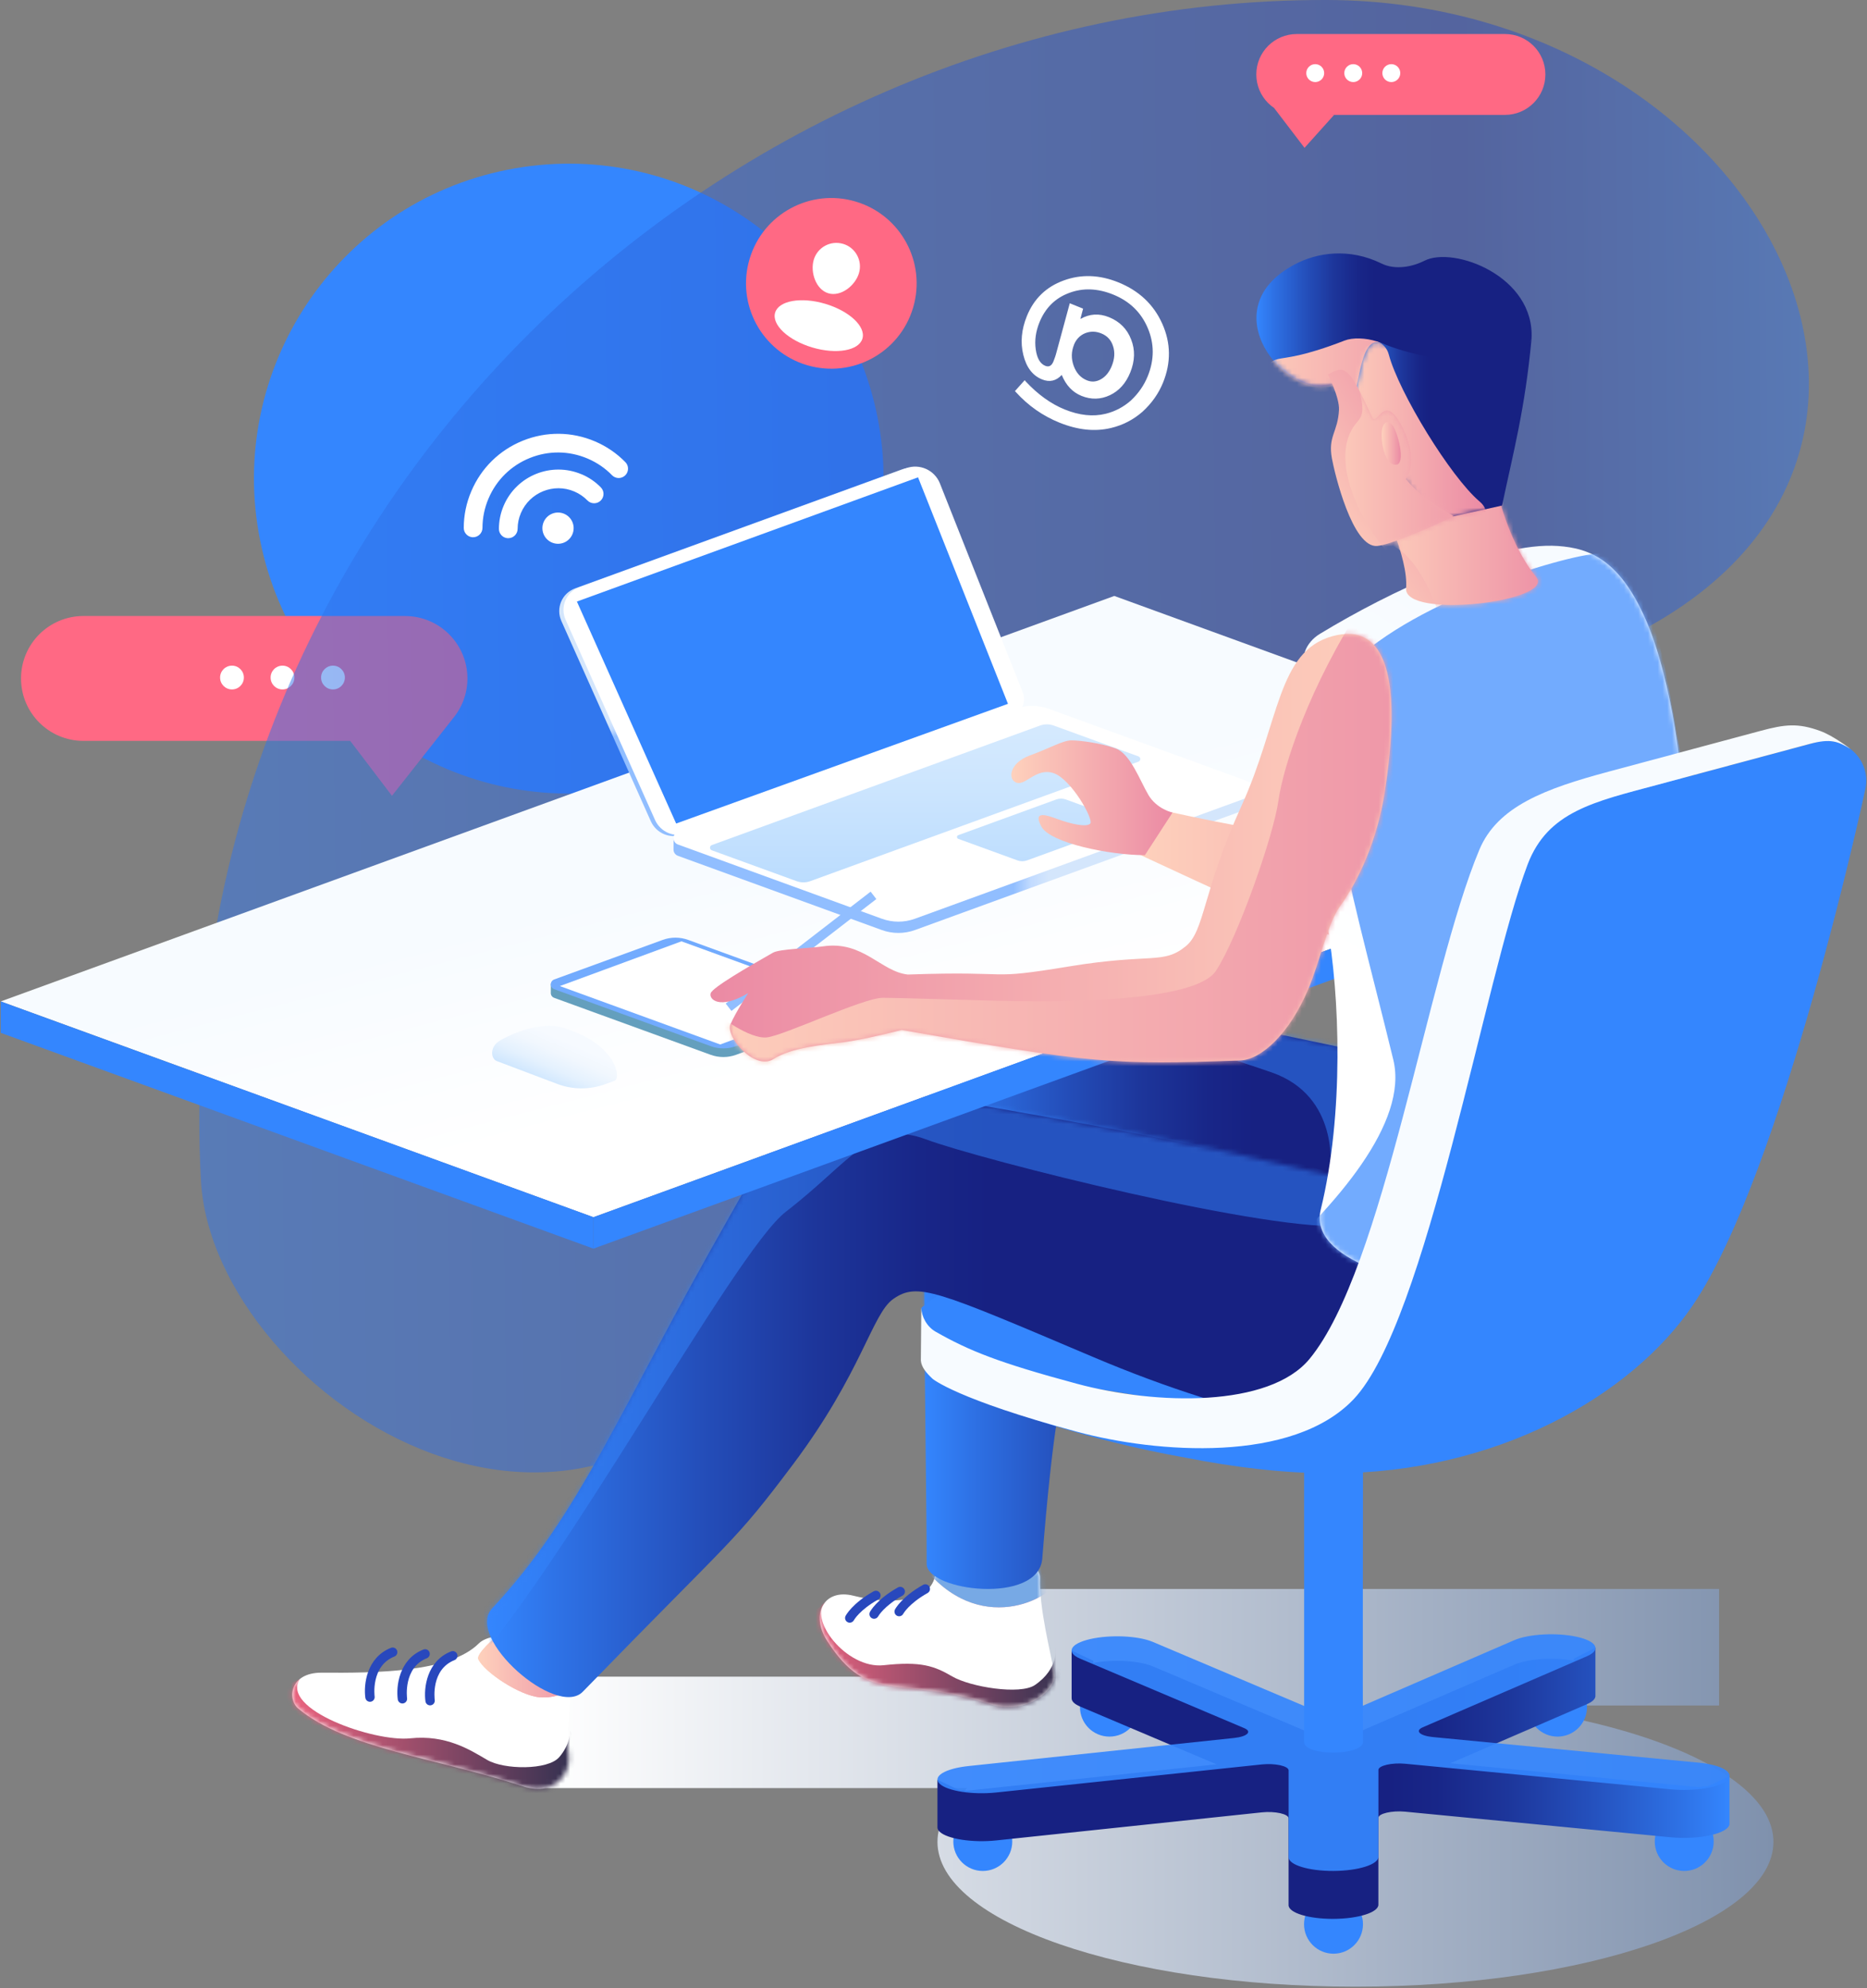 <svg width="388" height="413" viewBox="0 0 388 413" fill="none" xmlns="http://www.w3.org/2000/svg">
<rect x="0" y="0" width="388" height="413" fill="#808080" stroke="none"/>
<path d="M131.034 163.573C166.46 156.487 189.436 122.024 182.35 86.597C175.265 51.171 140.802 28.196 105.375 35.281C69.948 42.366 46.973 76.829 54.059 112.256C61.144 147.683 95.607 170.658 131.034 163.573Z" fill="#3486FE"/>
<path d="M84.178 127.971H17.339C10.176 127.971 4.37 133.777 4.37 140.94C4.37 148.103 10.176 153.909 17.339 153.909H72.78L81.459 165.323L94.054 149.344H94.043C95.971 147.081 97.141 144.153 97.141 140.945C97.141 133.783 91.335 127.976 84.172 127.976L84.178 127.971Z" fill="#FF6984"/>
<path d="M69.198 138.281C67.836 138.281 66.727 139.385 66.727 140.753C66.727 142.121 67.831 143.225 69.198 143.225C70.566 143.225 71.67 142.121 71.67 140.753C71.67 139.385 70.566 138.281 69.198 138.281Z" fill="white"/>
<path d="M58.707 138.281C57.345 138.281 56.235 139.385 56.235 140.753C56.235 142.121 57.339 143.225 58.707 143.225C60.075 143.225 61.179 142.121 61.179 140.753C61.179 139.385 60.075 138.281 58.707 138.281Z" fill="white"/>
<path d="M48.21 138.281C46.848 138.281 45.738 139.385 45.738 140.753C45.738 142.121 46.842 143.225 48.21 143.225C49.578 143.225 50.682 142.121 50.682 140.753C50.682 139.385 49.578 138.281 48.21 138.281Z" fill="white"/>
<path d="M275.707 0C147.77 -0.269 34.268 108.718 41.766 245.279C44.238 290.3 126.193 344.681 166.473 265.895C200.629 199.083 238.975 161.193 315.158 140.923C423.474 112.107 372.422 0.204 275.707 0Z" fill="url(#paint0_linear_604_22302)" fill-opacity="0.5"/>
<path d="M114.758 106.707C113.093 107.378 112.291 109.267 112.956 110.932C113.626 112.596 115.516 113.398 117.18 112.733C118.845 112.063 119.647 110.174 118.982 108.509C118.312 106.845 116.422 106.043 114.758 106.707Z" fill="white"/>
<path d="M123.651 91.695C118.833 89.641 113.511 89.591 108.655 91.547C103.799 93.502 99.998 97.232 97.949 102.044C96.911 104.477 96.383 107.037 96.378 109.663C96.378 110.646 97.103 111.459 98.053 111.591C98.141 111.602 98.229 111.607 98.317 111.607C99.388 111.607 100.261 110.739 100.267 109.668C100.272 107.57 100.695 105.51 101.525 103.56C103.167 99.698 106.216 96.71 110.105 95.145C113.994 93.579 118.262 93.618 122.124 95.266C124.041 96.084 125.749 97.243 127.188 98.721C127.941 99.49 129.171 99.501 129.935 98.748C130.704 97.996 130.715 96.765 129.962 96.002C128.16 94.162 126.035 92.711 123.64 91.69L123.651 91.695Z" fill="white"/>
<path d="M120.871 98.534C114.604 95.87 107.336 98.792 104.672 105.06C104.019 106.592 103.689 108.207 103.684 109.861C103.684 110.844 104.409 111.657 105.359 111.789C105.447 111.8 105.535 111.805 105.623 111.805C106.694 111.805 107.567 110.937 107.573 109.866C107.573 108.735 107.803 107.63 108.254 106.576C110.083 102.286 115.065 100.275 119.355 102.104C120.388 102.544 121.305 103.17 122.085 103.967C122.838 104.73 124.068 104.747 124.837 103.994C125.606 103.242 125.617 102.011 124.865 101.248C123.728 100.083 122.387 99.171 120.882 98.528L120.871 98.534Z" fill="white"/>
<path d="M177.823 41.873C168.435 39.083 158.564 44.422 155.774 53.81C152.983 63.197 158.322 73.068 167.71 75.859C177.097 78.649 186.968 73.31 189.759 63.922C192.549 54.535 187.21 44.664 177.823 41.873Z" fill="#FF6984"/>
<path d="M171.506 63.115C166.496 61.626 161.833 62.445 161.086 64.95C160.339 67.454 163.799 70.695 168.809 72.184C173.819 73.673 178.482 72.854 179.229 70.349C179.976 67.844 176.516 64.604 171.506 63.115Z" fill="white"/>
<path d="M175.208 50.662C172.615 49.893 169.89 51.365 169.116 53.958C168.347 56.551 169.561 60.16 172.154 60.929C174.746 61.698 177.735 59.341 178.509 56.749C179.278 54.156 177.806 51.431 175.213 50.657L175.208 50.662Z" fill="white"/>
<path d="M232.428 58.66C228.479 57.062 224.678 56.935 221.03 58.276C217.405 59.599 214.862 62.066 213.401 65.675C212.274 68.465 212.027 71.146 212.665 73.722C213.302 76.331 214.604 78.028 216.559 78.82C218.125 79.451 219.487 79.144 220.651 77.891C221.53 80.039 222.898 81.489 224.744 82.236C226.76 83.055 228.737 83.005 230.671 82.093C232.577 81.187 233.983 79.611 234.889 77.375C235.867 74.963 235.927 72.684 235.076 70.531C234.241 68.339 232.703 66.795 230.462 65.889C228.407 65.059 226.43 65.18 224.524 66.263L225.09 64.12L222.321 63L219.58 73.101C219.487 73.475 219.382 73.826 219.267 74.161C219.152 74.491 219.042 74.799 218.927 75.079C218.553 75.996 217.993 76.304 217.229 75.996C216.164 75.568 215.504 74.425 215.246 72.568C214.988 70.745 215.246 68.883 216.01 66.987C217.229 63.977 219.278 61.94 222.156 60.868C225.035 59.77 228.1 59.88 231.357 61.198C234.757 62.577 237.152 64.895 238.531 68.158C239.904 71.404 239.904 74.733 238.526 78.149C237.762 80.033 236.603 81.714 235.037 83.186C233.505 84.543 231.758 85.466 229.797 85.955C227.172 86.603 224.332 86.306 221.272 85.065C218.41 83.906 215.708 81.967 213.164 79.242L212.95 78.984L210.929 81.242L211.104 81.44C213.675 84.274 216.691 86.389 220.151 87.79C223.98 89.339 227.556 89.712 230.885 88.91C233.324 88.333 235.499 87.213 237.41 85.554C239.355 83.78 240.783 81.753 241.706 79.479C243.381 75.331 243.332 71.261 241.547 67.262C239.761 63.263 236.724 60.401 232.428 58.66ZM223.2 71.602C223.661 70.465 224.431 69.674 225.507 69.223C226.611 68.789 227.726 68.8 228.869 69.262C230.105 69.761 230.923 70.646 231.319 71.92C231.731 73.184 231.643 74.551 231.05 76.018C230.533 77.292 229.792 78.21 228.825 78.77C227.858 79.33 226.869 79.413 225.87 79.006C224.584 78.484 223.672 77.485 223.134 76.002C222.596 74.518 222.618 73.052 223.206 71.607L223.2 71.602Z" fill="white"/>
<path d="M312.764 7.07H269.485C264.849 7.07 261.086 10.827 261.086 15.469C261.086 20.11 264.843 23.868 269.485 23.868H312.764C317.4 23.868 321.163 20.11 321.163 15.469C321.163 10.827 317.406 7.07 312.764 7.07Z" fill="#FF6984"/>
<path d="M271.105 30.712L277.257 23.862L264.766 22.412L271.105 30.712Z" fill="#FF6984"/>
<path d="M289.144 13.326C288.117 13.326 287.282 14.162 287.282 15.189C287.282 16.216 288.117 17.051 289.144 17.051C290.172 17.051 291.006 16.216 291.006 15.189C291.006 14.162 290.172 13.326 289.144 13.326Z" fill="white"/>
<path d="M281.233 13.326C280.206 13.326 279.371 14.162 279.371 15.189C279.371 16.216 280.206 17.051 281.233 17.051C282.26 17.051 283.095 16.216 283.095 15.189C283.095 14.162 282.26 13.326 281.233 13.326Z" fill="white"/>
<path d="M273.33 13.326C272.303 13.326 271.468 14.162 271.468 15.189C271.468 16.216 272.303 17.051 273.33 17.051C274.357 17.051 275.192 16.216 275.192 15.189C275.192 14.162 274.357 13.326 273.33 13.326Z" fill="white"/>
<path style="mix-blend-mode:multiply" d="M316.24 355.03V354.304H357.261V330.091H204.243V348.306H113.449V371.454H201.024C197.025 374.909 194.823 378.682 194.823 382.632C194.823 399.243 233.713 412.712 281.689 412.712C329.665 412.712 368.555 399.243 368.555 382.632C368.555 370.273 347.023 359.655 316.24 355.03Z" fill="url(#paint1_linear_604_22302)"/>
<path d="M194.454 326.103C194.355 333.415 184.177 333.228 177.388 331.503C171.17 329.921 168.429 335.408 171.823 340.748C180.618 354.579 186.44 347.757 205.891 354.057C213.29 356.452 219.711 350.91 219.145 347.79C218.305 343.148 215.937 334.013 216.141 327.883C216.366 321.215 194.454 326.103 194.454 326.103Z" fill="white"/>
<mask id="mask0_604_22302" style="mask-type:luminance" maskUnits="userSpaceOnUse" x="170" y="324" width="50" height="31">
<path d="M194.454 326.103C194.355 333.414 184.177 333.228 177.388 331.503C171.17 329.921 168.429 335.408 171.823 340.748C180.618 354.579 186.44 347.757 205.891 354.057C213.29 356.452 219.711 350.91 219.145 347.79C218.305 343.148 215.937 334.013 216.141 327.883C216.366 321.214 194.454 326.103 194.454 326.103Z" fill="white"/>
</mask>
<g mask="url(#mask0_604_22302)">
<path d="M196.196 317.232L191.62 325.087C203.254 340.286 218.788 332.173 220.151 327.746C221.513 323.318 196.19 317.232 196.19 317.232H196.196Z" fill="url(#paint2_linear_604_22302)"/>
<path d="M215.07 350.053C211.977 352.151 201.639 350.448 197.899 348.267C194.158 346.081 191.406 345.082 183.639 345.933C175.877 346.784 167.61 336.084 171.774 332.601L162.397 340.347L169.709 351.569L212.603 359.962L225.012 353.332L219.376 342.319C219.376 342.319 220.046 346.675 215.064 350.058L215.07 350.053Z" fill="url(#paint3_linear_604_22302)"/>
<g style="mix-blend-mode:multiply">
<path d="M196.196 317.232L191.62 325.087C203.254 340.286 218.788 332.173 220.151 327.746C221.513 323.318 196.19 317.232 196.19 317.232H196.196Z" fill="#77A9E5"/>
</g>
</g>
<path d="M99.505 341.407C93.44 347.466 78.038 347.554 66.871 347.482C60.202 347.438 59.658 353.003 61.982 354.936C71.979 363.242 90.249 365.082 108.738 371.108C115.775 373.398 118.648 367.752 118.181 364.785C117.478 360.369 118.813 352.074 119.142 346.246C119.505 339.908 103.081 337.831 99.505 341.407Z" fill="white"/>
<mask id="mask1_604_22302" style="mask-type:luminance" maskUnits="userSpaceOnUse" x="60" y="339" width="60" height="33">
<path d="M99.507 341.407C93.442 347.466 78.04 347.554 66.873 347.482C60.204 347.438 59.66 353.003 61.984 354.936C71.981 363.241 90.251 365.082 108.74 371.107C115.777 373.398 118.65 367.751 118.183 364.785C117.48 360.369 118.814 352.074 119.144 346.246C119.507 339.907 103.083 337.831 99.507 341.407Z" fill="white"/>
</mask>
<g mask="url(#mask1_604_22302)">
<path d="M116.189 365.06C113.849 367.751 104.753 367.674 101.221 365.593C97.689 363.511 92.696 360.33 85.236 361.121C77.782 361.912 58.161 355.095 62.336 348.795L54.344 352.492L65.264 364.368L111.652 376.353L123.687 370.075L118.535 359.589C118.535 359.589 118.535 362.368 116.195 365.06H116.189Z" fill="url(#paint4_linear_604_22302)"/>
<path d="M112.394 332.409C112.394 332.409 98.507 342.681 99.403 344.67C100.611 347.35 108.038 352.272 112.158 352.591C118.7 353.096 122.556 347.521 122.655 344.812C122.819 340.396 112.388 332.409 112.388 332.409H112.394Z" fill="url(#paint5_linear_604_22302)"/>
<path style="mix-blend-mode:multiply" d="M112.394 332.409C112.394 332.409 98.507 342.681 99.403 344.67C100.611 347.35 108.038 352.272 112.158 352.591C118.7 353.096 122.556 347.521 122.655 344.812C122.819 340.396 112.388 332.409 112.388 332.409H112.394Z" fill="url(#paint6_linear_604_22302)"/>
</g>
<path d="M324.266 282.637C297.977 285.983 231.358 240.023 229.084 254.804C224.008 287.856 220.828 270.668 216.609 323.758C215.84 333.442 192.572 330.547 192.577 324.878C192.583 303.34 190.99 232.887 193.478 222.687C195.445 214.634 202.877 207.581 211.715 207.037C218.592 206.614 228.029 206.395 239.647 209.103C272.72 216.815 321.339 225.867 340.394 230.987C362.421 236.908 350.556 279.287 324.266 282.637Z" fill="url(#paint7_linear_604_22302)"/>
<mask id="mask2_604_22302" style="mask-type:luminance" maskUnits="userSpaceOnUse" x="192" y="206" width="160" height="125">
<path d="M324.266 282.638C297.977 285.983 231.358 240.023 229.084 254.805C224.008 287.856 220.828 270.668 216.609 323.758C215.84 333.442 192.572 330.547 192.577 324.879C192.583 303.341 190.99 232.887 193.478 222.687C195.445 214.634 202.877 207.581 211.715 207.037C218.592 206.614 228.029 206.395 239.647 209.103C272.72 216.815 321.339 225.867 340.394 230.987C362.421 236.908 350.556 279.287 324.266 282.638Z" fill="white"/>
</mask>
<g mask="url(#mask2_604_22302)">
<path opacity="0.5" d="M158.384 196.672L189.139 295.711C193.792 252.816 201.861 210.597 213.193 211.042C228.502 211.64 249.952 217.82 264.239 222.769C278.532 227.718 276.434 243.049 276.434 243.049L355.544 259.133L208.584 171.031L158.384 196.672Z" fill="#3486FE"/>
</g>
<path d="M191.468 271.684L191.666 274.93L194.819 283.12L254.714 292.871L299.933 277.303L226.694 260.654C226.694 260.654 204.761 260.248 191.468 271.695V271.684Z" fill="#3486FE"/>
<path d="M340.393 230.986C340.805 237.985 355.685 287.076 320.882 291.03C315.883 291.602 310.89 294.941 304.595 296.419C286.517 300.671 258.075 295.007 227.105 281.874C194.416 268.015 190.703 266.323 185.638 269.849C181.217 272.926 179.135 285.12 164.798 304.219C152.29 320.874 152.966 318.682 121.123 351.431C115.68 357.029 96.564 340.248 102.277 334.134C120.788 314.31 128.66 292.909 151.412 253.057C162.485 233.662 166.413 223.164 194.845 228.064C226.847 233.579 249.039 237.666 271.483 243.055C318.234 254.277 340.398 230.997 340.398 230.997L340.393 230.986Z" fill="url(#paint8_linear_604_22302)"/>
<mask id="mask3_604_22302" style="mask-type:luminance" maskUnits="userSpaceOnUse" x="101" y="226" width="243" height="127">
<path d="M340.391 230.986C340.803 237.984 355.683 287.075 320.88 291.03C315.881 291.602 310.888 294.941 304.593 296.419C286.515 300.671 258.073 295.007 227.103 281.874C194.414 268.015 190.701 266.323 185.637 269.849C181.215 272.925 179.133 285.12 164.796 304.219C152.289 320.874 152.964 318.682 121.121 351.431C115.678 357.029 96.562 340.248 102.275 334.134C120.786 314.31 128.658 292.909 151.41 253.057C162.484 233.661 166.411 223.164 194.843 228.064C226.845 233.579 249.037 237.666 271.481 243.054C318.232 254.277 340.396 230.997 340.396 230.997L340.391 230.986Z" fill="white"/>
</mask>
<g mask="url(#mask3_604_22302)">
<path opacity="0.5" d="M284.828 246.032L153.073 207.443L73.529 294.299L95.644 349.009C115.875 328.202 152.508 260.044 163.307 251.734C176.951 241.231 181.126 232.448 192.387 236.672C203.647 240.896 265.081 256.419 280.319 254.573C310.278 250.948 284.828 246.032 284.828 246.032Z" fill="#3486FE"/>
<path d="M340.627 241.599C335.321 259.66 306.944 252.623 300.792 268.229C294.64 283.835 313.508 285.477 328.877 282.319C343.78 279.259 383.791 309.174 383.791 309.174L354.98 218.067C354.98 218.067 348.064 216.309 340.627 241.604V241.599Z" fill="#FF6984"/>
</g>
<path d="M0.151 208.037L123.326 252.865L354.746 168.636L231.571 123.802L0.151 208.037Z" fill="url(#paint9_linear_604_22302)"/>
<path d="M123.327 259.391L354.747 175.161V168.636L123.327 252.865V259.391Z" fill="#3486FE"/>
<path d="M0.151 214.563L123.326 259.391V252.865L0.151 208.037V214.563Z" fill="#3486FE"/>
<path d="M194.441 100.649C193.326 97.88 190.216 96.496 187.415 97.518L119.522 122.231C116.775 123.23 115.462 126.35 116.665 129.009L135.254 170.607C136.38 173.107 139.241 174.315 141.818 173.387L209.486 148.987C211.469 148.273 212.458 146.054 211.672 144.104L194.441 100.654V100.649Z" fill="url(#paint10_linear_604_22302)"/>
<path d="M195.325 100.401C194.21 97.633 191.1 96.249 188.299 97.27L120.406 121.983C117.665 122.983 116.346 126.103 117.549 128.762L136.138 170.36C137.264 172.86 140.125 174.068 142.702 173.14L210.37 148.74C212.353 148.026 213.342 145.807 212.556 143.857L195.325 100.407V100.401Z" fill="white"/>
<path d="M119.89 124.966L140.516 171.08L209.475 146.213L190.788 99.16L119.89 124.966Z" fill="#3486FE"/>
<path d="M260.318 162.67L217.951 149.602C215.726 148.789 213.282 148.789 211.057 149.602L140.889 175.15C140.598 175.255 139.983 173.645 139.983 173.909C139.983 174.326 139.983 176.117 139.972 176.375C139.934 176.952 140.241 177.551 140.889 177.787L183.257 193.206C185.481 194.013 187.926 194.013 190.151 193.206L260.318 167.658C260.999 167.411 261.23 166.774 261.23 166.164C261.23 164.23 261.538 163.472 260.318 162.67Z" fill="url(#paint11_linear_604_22302)"/>
<path d="M260.317 162.67L217.95 147.251C215.725 146.444 213.281 146.444 211.056 147.251L140.889 172.799C139.658 173.25 139.658 174.986 140.889 175.436L183.256 190.855C185.481 191.668 187.925 191.668 190.15 190.855L260.317 165.307C261.548 164.856 261.548 163.121 260.317 162.67Z" fill="white"/>
<path d="M233.802 170.558L221.509 166.081C220.861 165.845 220.152 165.845 219.509 166.081L199.147 173.497C198.79 173.629 198.79 174.134 199.147 174.26L211.44 178.737C212.088 178.973 212.791 178.973 213.439 178.737L233.802 171.322C234.159 171.19 234.159 170.684 233.802 170.558Z" fill="url(#paint12_linear_604_22302)"/>
<path d="M236.593 157.133L218.993 150.728C218.07 150.393 217.054 150.393 216.131 150.728L147.936 175.551C147.425 175.738 147.425 176.458 147.936 176.644L165.535 183.049C166.458 183.384 167.474 183.384 168.397 183.049L236.593 158.226C237.104 158.04 237.104 157.32 236.593 157.133Z" fill="url(#paint13_linear_604_22302)"/>
<path d="M334.846 126.779C324.19 126.9 319.285 141.687 310.221 156.606C301.158 171.53 293.709 177.54 293.709 177.54C293.709 177.54 288.535 178.715 271.677 174.634C255.39 170.695 262.948 173.041 240.411 168.086C235 166.9 237.043 177.644 237.043 177.644C271.265 193.491 273.94 195.277 299.548 197.93C303.536 198.342 306.316 192.206 312.495 185.708C322.8 174.876 328.282 170.723 334.698 159.023C344.97 140.308 345.371 126.653 334.852 126.773L334.846 126.779Z" fill="url(#paint14_linear_604_22302)"/>
<path d="M238.653 165.126C236.901 162.154 234.923 156.595 231.853 155.48C228.782 154.359 224.443 153.81 222.663 153.804C220.883 153.804 218.137 155.447 213.984 156.957C209.831 158.468 209.337 161.901 211.237 162.593C213.143 163.285 215.429 159.325 219.054 160.649C222.679 161.973 227.376 170.294 226.563 171.107C225.75 171.92 222.388 171.107 219.955 170.218C217.516 169.328 214.583 168.262 216.412 171.701C218.235 175.139 230.622 177.65 237.933 177.65L243.674 168.806C243.674 168.806 240.4 168.092 238.647 165.12L238.653 165.126Z" fill="url(#paint15_linear_604_22302)"/>
<path d="M271.231 135.244C271.78 133.821 272.835 132.574 274.274 131.695C288.699 122.923 310.704 112.508 323.788 113.425C330.413 113.892 336.949 116.298 342.569 130.014C345.568 137.331 350.253 154.595 350.248 178.984C350.242 197.029 352.769 225.246 352.731 253.134C352.698 275.551 269.49 271.657 274.472 251.305C279.344 231.415 278.449 206.779 275.779 191.898C273.994 181.945 270.489 168.789 272.747 159.561C275.169 149.646 270.006 138.419 271.237 135.244H271.231Z" fill="url(#paint16_linear_604_22302)"/>
<mask id="mask4_604_22302" style="mask-type:luminance" maskUnits="userSpaceOnUse" x="271" y="113" width="82" height="156">
<path d="M271.231 135.244C271.78 133.821 272.835 132.574 274.274 131.695C288.699 122.923 310.704 112.508 323.788 113.425C330.413 113.892 336.949 116.298 342.569 130.014C345.568 137.331 350.253 154.595 350.248 178.984C350.242 197.029 352.769 225.246 352.731 253.134C352.698 275.551 269.49 271.657 274.472 251.305C279.344 231.415 278.449 206.779 275.779 191.898C273.994 181.945 270.489 168.789 272.747 159.561C275.169 149.646 270.006 138.419 271.237 135.244H271.231Z" fill="white"/>
</mask>
<g mask="url(#mask4_604_22302)">
<path d="M354.746 175.161C344.551 151.009 349.896 127.949 333.401 115.145C331.539 113.7 299.377 122.176 283.25 135.755C269.05 147.707 280.031 180.918 289.556 220.149C295.878 246.175 230.242 288.795 230.242 288.795C230.215 289.366 277.564 280.407 289.242 275.387C289.242 275.387 342.42 259.05 337.108 238.001C331.929 217.49 367.106 204.433 354.746 175.161Z" fill="#72ABFE"/>
</g>
<path d="M175.527 207.087L143.014 197.056C141.306 196.436 139.433 196.436 137.724 197.056L115.176 205.274C114.95 205.356 114.478 204.12 114.478 204.318C114.478 204.637 114.478 206.01 114.467 206.208C114.44 206.653 114.67 207.109 115.17 207.29L147.683 219.122C149.392 219.743 151.265 219.743 152.973 219.122L175.522 210.904C176.044 210.712 176.219 210.223 176.219 209.762C176.219 208.279 176.456 207.696 175.522 207.081L175.527 207.087Z" fill="#649FBD"/>
<path d="M175.528 207.087L143.015 195.255C141.307 194.634 139.433 194.634 137.725 195.255L115.176 203.472C114.232 203.818 114.232 205.153 115.176 205.494L147.689 217.326C149.398 217.946 151.271 217.946 152.979 217.326L175.528 209.108C176.473 208.762 176.473 207.427 175.528 207.087Z" fill="#72ABFE"/>
<path d="M116.347 204.846L149.673 216.98L174.946 207.68L141.62 195.552L116.347 204.846Z" fill="white"/>
<path d="M180.933 185.23L150.815 208.474L152.003 210.013L182.121 186.769L180.933 185.23Z" fill="#91BEFF"/>
<path d="M147.689 206.334C148.112 205.098 155.566 200.808 160.647 197.908C162.02 197.122 168.178 197.023 171.056 196.595C179.372 195.359 183.075 201.863 188.672 202.45C211.809 201.637 204.239 203.719 222.201 200.764C239.279 197.957 241.718 200.407 246.42 196.578C250.408 193.332 249.853 185.323 257.994 167.438C265.964 149.926 265.448 135.254 276.95 132.151C288.31 129.08 291.375 141.456 287.755 164.697C286.222 174.535 282.295 183.027 278.472 188.289C275.89 191.838 274.335 199.715 271.858 205.548C267.986 214.672 262.174 220.149 257.692 220.308C231.182 221.242 227.244 220.967 187.387 213.969C186.502 214.194 179.405 215.996 175.385 216.507C171.089 217.056 164.558 217.567 160.718 220.022C156.879 222.478 150.655 215.359 151.82 212.739C152.984 210.119 155.5 206.306 155.5 206.306C149.513 209.866 147.271 207.57 147.694 206.334H147.689Z" fill="url(#paint17_linear_604_22302)"/>
<mask id="mask5_604_22302" style="mask-type:luminance" maskUnits="userSpaceOnUse" x="147" y="131" width="143" height="90">
<path d="M147.69 206.334C148.113 205.098 155.567 200.808 160.648 197.908C162.021 197.122 168.179 197.023 171.057 196.595C179.373 195.359 183.076 201.863 188.673 202.45C211.81 201.637 204.24 203.719 222.202 200.764C239.28 197.957 241.719 200.407 246.421 196.578C250.409 193.332 249.854 185.323 257.995 167.438C265.965 149.926 265.449 135.255 276.951 132.151C288.311 129.08 291.376 141.456 287.756 164.697C286.223 174.535 282.296 183.027 278.473 188.289C275.891 191.838 274.336 199.715 271.859 205.548C267.987 214.672 262.175 220.149 257.693 220.308C231.183 221.242 227.245 220.967 187.388 213.969C186.503 214.194 179.406 215.996 175.386 216.507C171.09 217.056 164.559 217.567 160.719 220.022C156.88 222.478 150.656 215.359 151.821 212.739C152.985 210.119 155.501 206.306 155.501 206.306C149.514 209.866 147.272 207.57 147.695 206.334H147.69Z" fill="white"/>
</mask>
<g mask="url(#mask5_604_22302)">
<path style="mix-blend-mode:multiply" d="M265.677 166.361C264.661 173.672 257.146 194.996 252.68 201.698C248.215 208.399 218.871 207.993 213.285 207.993C207.698 207.993 187.555 207.284 183.463 207.284C179.371 207.284 163.024 215.101 159.371 215.507C155.718 215.914 149.319 210.904 149.319 210.904L140.656 234.051L299.591 255.71L325.04 150.695L283.326 125.345C272.175 142.401 266.688 159.055 265.677 166.367V166.361Z" fill="url(#paint18_linear_604_22302)"/>
</g>
<path d="M277.13 393.612C273.746 393.612 271.005 396.353 271.005 399.737C271.005 403.121 273.746 405.862 277.13 405.862C280.513 405.862 283.254 403.121 283.254 399.737C283.254 396.353 280.513 393.612 277.13 393.612Z" fill="#3486FE"/>
<path d="M350.016 376.425C346.633 376.425 343.892 379.166 343.892 382.549C343.892 385.933 346.633 388.674 350.016 388.674C353.4 388.674 356.141 385.933 356.141 382.549C356.141 379.166 353.4 376.425 350.016 376.425Z" fill="#3486FE"/>
<path d="M323.689 348.515C320.305 348.515 317.564 351.256 317.564 354.64C317.564 358.023 320.305 360.764 323.689 360.764C327.073 360.764 329.814 358.023 329.814 354.64C329.814 351.256 327.073 348.515 323.689 348.515Z" fill="#3486FE"/>
<path d="M230.566 348.515C227.182 348.515 224.441 351.256 224.441 354.64C224.441 358.023 227.182 360.764 230.566 360.764C233.95 360.764 236.691 358.023 236.691 354.64C236.691 351.256 233.95 348.515 230.566 348.515Z" fill="#3486FE"/>
<path d="M204.243 376.425C200.859 376.425 198.118 379.166 198.118 382.549C198.118 385.933 200.859 388.674 204.243 388.674C207.627 388.674 210.368 385.933 210.368 382.549C210.368 379.166 207.627 376.425 204.243 376.425Z" fill="#3486FE"/>
<path d="M203.765 377.166C200.815 377.166 198.42 378.276 198.42 379.644C198.42 381.011 200.815 382.126 203.765 382.126C206.714 382.126 209.109 381.017 209.109 379.649C209.109 378.281 206.72 377.166 203.765 377.166Z" fill="url(#paint19_linear_604_22302)"/>
<path d="M277.13 389.8C274.18 389.8 271.785 390.91 271.785 392.278C271.785 393.645 274.18 394.76 277.13 394.76C280.08 394.76 282.475 393.651 282.475 392.283C282.475 390.915 280.08 389.8 277.13 389.8Z" fill="url(#paint20_linear_604_22302)"/>
<path d="M354.35 371.118C353.751 371.009 353.68 371.327 352.988 371.261L301.436 366.296L329.78 354.035C330.928 353.541 331.505 352.97 331.559 352.404V342.28L327.044 344.593V344.988C322.941 344.236 317.547 344.582 314.679 345.823L280.573 360.577C278.876 361.313 275.388 361.33 273.691 360.61L239.585 346.175C236.712 344.961 231.323 344.664 227.22 345.455V345.01L222.705 342.89V352.816H222.71C222.705 353.409 223.271 354.008 224.484 354.524L252.828 366.521L201.277 371.97C200.584 372.041 200.288 371.783 199.689 371.898L199.338 371.86L194.822 369.74V379.666C194.833 379.951 194.982 380.237 195.278 380.522C196.871 382.038 202.139 382.851 207.039 382.33L262.221 376.502C264.968 376.21 267.791 376.837 267.791 377.732V395.771C267.791 397.375 271.971 398.655 277.124 398.627C282.282 398.605 286.456 397.287 286.456 395.683V377.644C286.456 376.743 289.274 376.095 292.026 376.359L347.209 381.676C352.114 382.148 357.377 381.291 358.97 379.759C359.272 379.468 359.42 379.171 359.425 378.88V368.954L354.91 371.074L354.339 371.118H354.35Z" fill="url(#paint21_linear_604_22302)"/>
<g opacity="0.92">
<path d="M352.988 366.175L297.805 360.858C295.059 360.594 293.977 359.567 295.679 358.831L329.785 344.076C332.817 342.764 331.889 340.956 327.72 340.034C323.551 339.111 317.712 339.424 314.68 340.737L280.574 355.491C278.876 356.227 275.388 356.243 273.691 355.524L239.585 341.088C236.553 339.808 230.719 339.545 226.544 340.506C222.375 341.467 221.447 343.285 224.479 344.571L258.585 359.006C260.282 359.726 259.206 360.759 256.459 361.05L201.277 366.878C196.371 367.394 193.691 369.048 195.284 370.564C196.877 372.08 202.145 372.893 207.044 372.371L262.227 366.543C264.973 366.252 267.797 366.878 267.797 367.773V385.812C267.797 387.416 271.977 388.696 277.129 388.669C282.287 388.647 286.462 387.328 286.462 385.724V367.685C286.462 366.784 289.28 366.136 292.032 366.4L347.215 371.717C352.12 372.19 357.382 371.333 358.975 369.8C360.568 368.268 357.888 366.642 352.982 366.169L352.988 366.175Z" fill="#3486FE"/>
</g>
<path d="M271.021 300.852C271.021 300.852 271.038 355.87 271.021 361.846C271.011 364.922 283.315 364.747 283.265 361.846C283.156 355.87 283.265 300.852 283.265 300.852H271.021Z" fill="#3486FE"/>
<path d="M377.41 154.194L331.956 166.378C325.079 168.224 319.569 173.36 317.257 180.094C306.897 210.251 276.57 293.706 257.394 296.573C228.825 300.847 192.241 286.114 196.943 288.108C208.512 293.025 225.721 299.144 246.397 302.819C256.372 304.796 266.694 306.07 276.746 306.065C311.137 306.059 339.124 289.877 351.797 271.162C370.627 243.357 387.671 163.873 387.671 163.873C388.918 157.831 383.365 152.591 377.405 154.189L377.41 154.194Z" fill="#3486FE"/>
<path d="M365.952 151.81L334.317 160.297C321.101 163.84 311.219 167.515 307.446 176.507C296.652 202.22 287.599 263.615 272.137 282.313C263.771 292.431 240.343 291.909 223.82 287.466C207.402 283.049 201.343 280.572 194.455 276.655C192.554 275.573 191.527 273.469 191.466 271.684L191.373 282.643C191.483 284.027 192.543 285.257 193.828 286.449C193.828 286.449 198.844 290.712 223.837 297.435C240.36 301.879 268.649 304.049 281.332 290.651C296.564 274.557 308.588 202.818 317.481 179.545C321.667 168.592 331.269 166.565 344.479 163.022L376.114 154.535C380.437 153.376 382.008 154.013 384.551 155.584C384.551 155.584 381.068 152.876 378.3 151.86C373.658 150.157 370.928 150.476 365.946 151.81H365.952Z" fill="#F7FBFF"/>
<path d="M319.244 119.874C323.402 124.944 291.707 128.74 292.213 122.203C292.718 115.667 287.077 104.818 285.852 100.253C285.033 97.205 305.725 76.919 310.966 101.226C312.141 106.675 314.981 114.672 319.244 119.874Z" fill="url(#paint22_linear_604_22302)"/>
<mask id="mask6_604_22302" style="mask-type:luminance" maskUnits="userSpaceOnUse" x="285" y="89" width="35" height="37">
<path d="M319.244 119.874C323.402 124.944 291.707 128.74 292.213 122.203C292.718 115.667 287.077 104.818 285.852 100.253C285.033 97.205 305.725 76.919 310.966 101.226C312.141 106.675 314.981 114.672 319.244 119.874Z" fill="white"/>
</mask>
<g mask="url(#mask6_604_22302)">
<path style="mix-blend-mode:multiply" d="M285.955 112.854C293.81 111.695 298.721 126.718 298.721 126.718C344.164 127.438 317.062 106.175 315.749 101.879C315.749 101.879 280.918 113.596 285.955 112.854Z" fill="url(#paint23_linear_604_22302)"/>
</g>
<path d="M268.928 55.002C273.746 52.404 280.414 51.459 287.121 54.749C289.955 56.139 293.493 55.447 296.036 54.162C302.128 51.08 319.063 57.392 318.277 70.459C315.042 76.249 315.267 75.837 308.362 79.913C304.243 82.341 282.727 80.209 280.958 83.456L276.915 79.88C267.401 83.209 251.471 64.412 268.923 55.008L268.928 55.002Z" fill="url(#paint24_linear_604_22302)"/>
<mask id="mask7_604_22302" style="mask-type:luminance" maskUnits="userSpaceOnUse" x="261" y="52" width="58" height="32">
<path d="M268.926 55.002C273.744 52.404 280.412 51.459 287.119 54.749C289.953 56.139 293.491 55.447 296.034 54.162C302.126 51.08 319.061 57.392 318.275 70.46C315.04 76.249 315.265 75.837 308.361 79.913C304.241 82.341 282.725 80.21 280.956 83.456L276.913 79.88C267.399 83.209 251.47 64.412 268.921 55.008L268.926 55.002Z" fill="white"/>
</mask>
<g mask="url(#mask7_604_22302)">
<path style="mix-blend-mode:multiply" d="M290.192 75.161C290.373 71.02 282.71 69.471 279.453 70.74C261.887 77.573 266.413 70.844 260.508 80.726C256.24 87.867 266.896 84.186 266.896 84.186L279.909 87.576L302.941 88.443L304.452 87.999C300.283 82.357 290.011 79.303 290.192 75.161Z" fill="url(#paint25_linear_604_22302)"/>
</g>
<path d="M287.192 71.311C298.98 76.106 314.981 76.441 318.276 70.454C316.931 84.994 314.475 94.041 312.157 105.021L297.941 108.185L280.957 83.445C282.698 79.88 282.665 69.465 287.192 71.305V71.311Z" fill="url(#paint26_linear_604_22302)"/>
<mask id="mask8_604_22302" style="mask-type:luminance" maskUnits="userSpaceOnUse" x="280" y="70" width="39" height="39">
<path d="M287.193 71.311C298.981 76.106 314.982 76.441 318.277 70.454C316.932 84.994 314.476 94.041 312.158 105.021L297.942 108.185L280.958 83.445C282.699 79.88 282.666 69.465 287.193 71.305V71.311Z" fill="white"/>
</mask>
<g mask="url(#mask8_604_22302)">
<path style="mix-blend-mode:multiply" d="M307.424 104.126C301.486 99.061 290.741 81.616 288.61 73.624C288.281 72.388 287.407 71.371 286.215 70.915L286.133 70.882L278.344 74.843L294.103 111.987C294.103 111.987 313.9 109.647 307.424 104.121V104.126Z" fill="url(#paint27_linear_604_22302)"/>
</g>
<path d="M291.598 89.047C292.927 91.761 294.312 96.37 292.18 99.534C296.135 104.433 302.452 107.07 302.013 107.284C295.646 110.322 288.632 113.206 286.215 113.42C281.052 113.876 277.333 98.182 276.8 95.255C275.949 90.591 278.014 89.833 278.267 85.18C278.409 82.544 275.954 77.787 275.954 77.787C279.634 75.754 280.316 76.183 285.116 86.57C286.275 89.08 287.533 80.775 291.593 89.058L291.598 89.047Z" fill="url(#paint28_linear_604_22302)"/>
<mask id="mask9_604_22302" style="mask-type:luminance" maskUnits="userSpaceOnUse" x="275" y="76" width="28" height="38">
<path d="M291.597 89.048C292.926 91.761 294.311 96.37 292.179 99.534C296.134 104.433 302.451 107.07 302.012 107.284C295.646 110.322 288.631 113.206 286.214 113.42C281.051 113.876 277.332 98.183 276.799 95.255C275.948 90.591 278.013 89.833 278.266 85.18C278.408 82.544 275.953 77.787 275.953 77.787C279.633 75.754 280.315 76.183 285.115 86.57C286.274 89.081 287.532 80.775 291.592 89.059L291.597 89.048Z" fill="white"/>
</mask>
<g mask="url(#mask9_604_22302)">
<path style="mix-blend-mode:multiply" d="M287.934 59.149L274.613 62.983C276.525 64.895 280.859 71.684 282.007 77.99C283.182 84.45 283.792 85.697 282.018 87.718C274.13 96.705 287.22 117.221 295.739 120.814C336.25 137.891 288.791 59.1 287.939 59.155L287.934 59.149Z" fill="url(#paint29_linear_604_22302)"/>
</g>
<path style="mix-blend-mode:multiply" d="M287.264 92.08C287.423 93.294 288.049 95.897 289.428 96.425C292.554 97.622 290.592 90.113 289.527 88.537C288.461 86.96 286.643 87.416 287.264 92.08Z" fill="url(#paint30_linear_604_22302)"/>
<path d="M93.737 343.066C88.661 345.076 88.035 350.728 88.419 353.436C88.485 353.92 88.903 354.271 89.381 354.271C89.425 354.271 89.469 354.271 89.518 354.26C90.051 354.189 90.419 353.695 90.347 353.167C90.314 352.909 89.54 346.823 94.456 344.873C94.956 344.675 95.198 344.109 95 343.609C94.802 343.11 94.237 342.868 93.737 343.066Z" fill="#2848BD"/>
<path d="M87.985 342.676C82.909 344.686 82.283 350.338 82.667 353.046C82.739 353.53 83.151 353.881 83.629 353.881C83.673 353.881 83.722 353.881 83.766 353.87C84.299 353.793 84.667 353.305 84.596 352.772C84.585 352.711 83.766 346.438 88.704 344.483C89.204 344.285 89.446 343.719 89.248 343.219C89.05 342.72 88.484 342.478 87.985 342.676Z" fill="#2848BD"/>
<path d="M81.244 342.324C76.169 344.335 75.543 349.987 75.927 352.695C75.993 353.178 76.411 353.53 76.888 353.53C76.932 353.53 76.982 353.53 77.026 353.519C77.559 353.442 77.927 352.953 77.855 352.42C77.844 352.36 77.026 346.087 81.964 344.131C82.464 343.934 82.706 343.368 82.508 342.868C82.31 342.368 81.744 342.126 81.244 342.324Z" fill="#2848BD"/>
<path d="M191.824 329.245C187.358 331.756 186.051 334.244 185.996 334.354C185.754 334.832 185.941 335.419 186.419 335.661C186.562 335.733 186.71 335.766 186.859 335.766C187.21 335.766 187.556 335.573 187.726 335.233C187.737 335.211 188.88 333.123 192.775 330.937C193.241 330.673 193.412 330.08 193.148 329.613C192.884 329.141 192.291 328.982 191.824 329.24V329.245Z" fill="#2848BD"/>
<path d="M186.616 329.767C182.151 332.278 180.843 334.766 180.788 334.876C180.547 335.348 180.733 335.93 181.206 336.178C181.349 336.254 181.502 336.287 181.651 336.287C182.002 336.287 182.337 336.095 182.513 335.771C182.524 335.749 183.672 333.656 187.567 331.47C188.034 331.206 188.204 330.613 187.94 330.146C187.677 329.679 187.083 329.515 186.616 329.773V329.767Z" fill="#2848BD"/>
<path d="M181.558 330.58C177.092 333.09 175.785 335.579 175.73 335.689C175.488 336.161 175.675 336.743 176.147 336.99C176.29 337.067 176.444 337.1 176.592 337.1C176.944 337.1 177.279 336.908 177.455 336.584C177.466 336.562 178.614 334.469 182.508 332.283C182.975 332.019 183.145 331.426 182.882 330.959C182.618 330.487 182.025 330.327 181.558 330.586V330.58Z" fill="#2848BD"/>
<path d="M116.752 213.431C113.61 212.47 108.221 213.656 103.904 216.166C101.701 217.446 101.998 219.951 103.228 220.418L115.796 225.17C119.009 226.383 122.547 226.405 125.771 225.224L127.672 224.532C128.908 224.082 127.853 221.039 126.892 219.775C125.079 217.397 122.64 215.238 116.746 213.431H116.752Z" fill="url(#paint31_linear_604_22302)"/>
<defs>
<linearGradient id="paint0_linear_604_22302" x1="-51.071" y1="155.315" x2="410.648" y2="150.811" gradientUnits="userSpaceOnUse">
<stop stop-color="#3486FE"/>
<stop offset="0.77" stop-color="#2848BD"/>
<stop offset="1" stop-color="#3486FE"/>
</linearGradient>
<linearGradient id="paint1_linear_604_22302" x1="113.449" y1="371.404" x2="368.555" y2="371.404" gradientUnits="userSpaceOnUse">
<stop stop-color="white"/>
<stop offset="1" stop-color="#7F91AD"/>
</linearGradient>
<linearGradient id="paint2_linear_604_22302" x1="191.626" y1="325.57" x2="220.211" y2="325.57" gradientUnits="userSpaceOnUse">
<stop stop-color="#FED1BC"/>
<stop offset="1" stop-color="#EB8AA4"/>
</linearGradient>
<linearGradient id="paint3_linear_604_22302" x1="162.403" y1="346.284" x2="225.018" y2="346.284" gradientUnits="userSpaceOnUse">
<stop stop-color="#FF6984"/>
<stop offset="1" stop-color="#252D4D"/>
</linearGradient>
<linearGradient id="paint4_linear_604_22302" x1="54.338" y1="362.571" x2="123.682" y2="362.571" gradientUnits="userSpaceOnUse">
<stop stop-color="#FF6984"/>
<stop offset="1" stop-color="#252D4D"/>
</linearGradient>
<linearGradient id="paint5_linear_604_22302" x1="99.359" y1="342.516" x2="122.655" y2="342.516" gradientUnits="userSpaceOnUse">
<stop stop-color="#FED1BC"/>
<stop offset="1" stop-color="#EB8AA4"/>
</linearGradient>
<linearGradient id="paint6_linear_604_22302" x1="99.359" y1="342.516" x2="122.655" y2="342.516" gradientUnits="userSpaceOnUse">
<stop stop-color="#FED1BC"/>
<stop offset="1" stop-color="#EB8AA4"/>
</linearGradient>
<linearGradient id="paint7_linear_604_22302" x1="351.918" y1="268.438" x2="192.083" y2="268.438" gradientUnits="userSpaceOnUse">
<stop offset="0.57" stop-color="#172182"/>
<stop offset="0.63" stop-color="#182688"/>
<stop offset="0.72" stop-color="#1D369B"/>
<stop offset="0.82" stop-color="#244FBB"/>
<stop offset="0.94" stop-color="#2E72E6"/>
<stop offset="1" stop-color="#3486FE"/>
</linearGradient>
<linearGradient id="paint8_linear_604_22302" x1="343.903" y1="289.707" x2="101.222" y2="289.707" gradientUnits="userSpaceOnUse">
<stop offset="0.57" stop-color="#172182"/>
<stop offset="0.63" stop-color="#182688"/>
<stop offset="0.72" stop-color="#1D369B"/>
<stop offset="0.82" stop-color="#244FBB"/>
<stop offset="0.94" stop-color="#2E72E6"/>
<stop offset="1" stop-color="#3486FE"/>
</linearGradient>
<linearGradient id="paint9_linear_604_22302" x1="184.985" y1="217.49" x2="173.494" y2="173.019" gradientUnits="userSpaceOnUse">
<stop stop-color="white"/>
<stop offset="1" stop-color="#F7FBFF"/>
</linearGradient>
<linearGradient id="paint10_linear_604_22302" x1="164.432" y1="137.353" x2="165.465" y2="140.418" gradientUnits="userSpaceOnUse">
<stop stop-color="#D4E6FC"/>
<stop offset="0.49" stop-color="#C2DBFF"/>
<stop offset="0.97" stop-color="#91BEFF"/>
</linearGradient>
<linearGradient id="paint11_linear_604_22302" x1="218.082" y1="171.712" x2="210.645" y2="171.585" gradientUnits="userSpaceOnUse">
<stop stop-color="#D4E6FC"/>
<stop offset="0.49" stop-color="#C2DBFF"/>
<stop offset="0.97" stop-color="#91BEFF"/>
</linearGradient>
<linearGradient id="paint12_linear_604_22302" x1="216.477" y1="63.499" x2="216.477" y2="218.66" gradientUnits="userSpaceOnUse">
<stop stop-color="#F6FAFF"/>
<stop offset="0.19" stop-color="#F1F7FE"/>
<stop offset="0.41" stop-color="#E4F1FE"/>
<stop offset="0.63" stop-color="#CEE6FE"/>
<stop offset="0.86" stop-color="#AFD6FE"/>
<stop offset="1" stop-color="#98CBFE"/>
</linearGradient>
<linearGradient id="paint13_linear_604_22302" x1="192.264" y1="63.499" x2="192.264" y2="218.66" gradientUnits="userSpaceOnUse">
<stop stop-color="#F6FAFF"/>
<stop offset="0.19" stop-color="#F1F7FE"/>
<stop offset="0.41" stop-color="#E4F1FE"/>
<stop offset="0.63" stop-color="#CEE6FE"/>
<stop offset="0.86" stop-color="#AFD6FE"/>
<stop offset="1" stop-color="#98CBFE"/>
</linearGradient>
<linearGradient id="paint14_linear_604_22302" x1="236.659" y1="162.368" x2="342.569" y2="162.368" gradientUnits="userSpaceOnUse">
<stop stop-color="#FED1BC"/>
<stop offset="1" stop-color="#EB8AA4"/>
</linearGradient>
<linearGradient id="paint15_linear_604_22302" x1="210.177" y1="165.73" x2="243.679" y2="165.73" gradientUnits="userSpaceOnUse">
<stop stop-color="#FED1BC"/>
<stop offset="1" stop-color="#EB8AA4"/>
</linearGradient>
<linearGradient id="paint16_linear_604_22302" x1="299.998" y1="213.898" x2="340.207" y2="151.58" gradientUnits="userSpaceOnUse">
<stop stop-color="white"/>
<stop offset="1" stop-color="#F7FBFF"/>
</linearGradient>
<linearGradient id="paint17_linear_604_22302" x1="289.194" y1="176.194" x2="147.639" y2="176.194" gradientUnits="userSpaceOnUse">
<stop stop-color="#FED1BC"/>
<stop offset="1" stop-color="#EB8AA4"/>
</linearGradient>
<linearGradient id="paint18_linear_604_22302" x1="140.656" y1="190.525" x2="325.04" y2="190.525" gradientUnits="userSpaceOnUse">
<stop stop-color="#FED1BC"/>
<stop offset="1" stop-color="#EB8AA4"/>
</linearGradient>
<linearGradient id="paint19_linear_604_22302" x1="142.161" y1="392.255" x2="328.401" y2="354.145" gradientUnits="userSpaceOnUse">
<stop stop-color="#6A808D"/>
<stop offset="1" stop-color="#D0E1ED"/>
</linearGradient>
<linearGradient id="paint20_linear_604_22302" x1="215.52" y1="404.889" x2="401.771" y2="366.779" gradientUnits="userSpaceOnUse">
<stop stop-color="#6A808D"/>
<stop offset="1" stop-color="#D0E1ED"/>
</linearGradient>
<linearGradient id="paint21_linear_604_22302" x1="194.822" y1="370.454" x2="359.436" y2="370.454" gradientUnits="userSpaceOnUse">
<stop offset="0.57" stop-color="#172182"/>
<stop offset="0.63" stop-color="#182688"/>
<stop offset="0.72" stop-color="#1D369B"/>
<stop offset="0.82" stop-color="#244FBB"/>
<stop offset="0.94" stop-color="#2E72E6"/>
<stop offset="1" stop-color="#3486FE"/>
</linearGradient>
<linearGradient id="paint22_linear_604_22302" x1="281.128" y1="122.527" x2="314.399" y2="101.912" gradientUnits="userSpaceOnUse">
<stop stop-color="#FED1BC"/>
<stop offset="1" stop-color="#EB8AA4"/>
</linearGradient>
<linearGradient id="paint23_linear_604_22302" x1="285.455" y1="114.31" x2="324.955" y2="114.31" gradientUnits="userSpaceOnUse">
<stop stop-color="#FED1BC"/>
<stop offset="1" stop-color="#EB8AA4"/>
</linearGradient>
<linearGradient id="paint24_linear_604_22302" x1="318.305" y1="68.048" x2="261.123" y2="68.048" gradientUnits="userSpaceOnUse">
<stop offset="0.57" stop-color="#172182"/>
<stop offset="0.63" stop-color="#182688"/>
<stop offset="0.72" stop-color="#1D369B"/>
<stop offset="0.82" stop-color="#244FBB"/>
<stop offset="0.94" stop-color="#2E72E6"/>
<stop offset="1" stop-color="#3486FE"/>
</linearGradient>
<linearGradient id="paint25_linear_604_22302" x1="259.497" y1="79.374" x2="304.452" y2="79.374" gradientUnits="userSpaceOnUse">
<stop stop-color="#FED1BC"/>
<stop offset="1" stop-color="#EB8AA4"/>
</linearGradient>
<linearGradient id="paint26_linear_604_22302" x1="318.276" y1="89.322" x2="280.963" y2="89.322" gradientUnits="userSpaceOnUse">
<stop offset="0.57" stop-color="#172182"/>
<stop offset="0.63" stop-color="#182688"/>
<stop offset="0.72" stop-color="#1D369B"/>
<stop offset="0.82" stop-color="#244FBB"/>
<stop offset="0.94" stop-color="#2E72E6"/>
<stop offset="1" stop-color="#3486FE"/>
</linearGradient>
<linearGradient id="paint27_linear_604_22302" x1="278.344" y1="91.443" x2="308.726" y2="91.443" gradientUnits="userSpaceOnUse">
<stop stop-color="#FED1BC"/>
<stop offset="1" stop-color="#EB8AA4"/>
</linearGradient>
<linearGradient id="paint28_linear_604_22302" x1="269.879" y1="104.367" x2="303.15" y2="83.752" gradientUnits="userSpaceOnUse">
<stop stop-color="#FED1BC"/>
<stop offset="1" stop-color="#EB8AA4"/>
</linearGradient>
<linearGradient id="paint29_linear_604_22302" x1="274.613" y1="91.19" x2="312.076" y2="91.19" gradientUnits="userSpaceOnUse">
<stop stop-color="#FED1BC"/>
<stop offset="1" stop-color="#EB8AA4"/>
</linearGradient>
<linearGradient id="paint30_linear_604_22302" x1="287.137" y1="92.14" x2="291.12" y2="92.14" gradientUnits="userSpaceOnUse">
<stop stop-color="#FED1BC"/>
<stop offset="1" stop-color="#EB8AA4"/>
</linearGradient>
<linearGradient id="paint31_linear_604_22302" x1="117.394" y1="216.161" x2="111.209" y2="230.201" gradientUnits="userSpaceOnUse">
<stop stop-color="#F6FAFF"/>
<stop offset="0.19" stop-color="#F1F7FE"/>
<stop offset="0.41" stop-color="#E4F1FE"/>
<stop offset="0.63" stop-color="#CEE6FE"/>
<stop offset="0.86" stop-color="#AFD6FE"/>
<stop offset="1" stop-color="#98CBFE"/>
</linearGradient>
</defs>
</svg>
